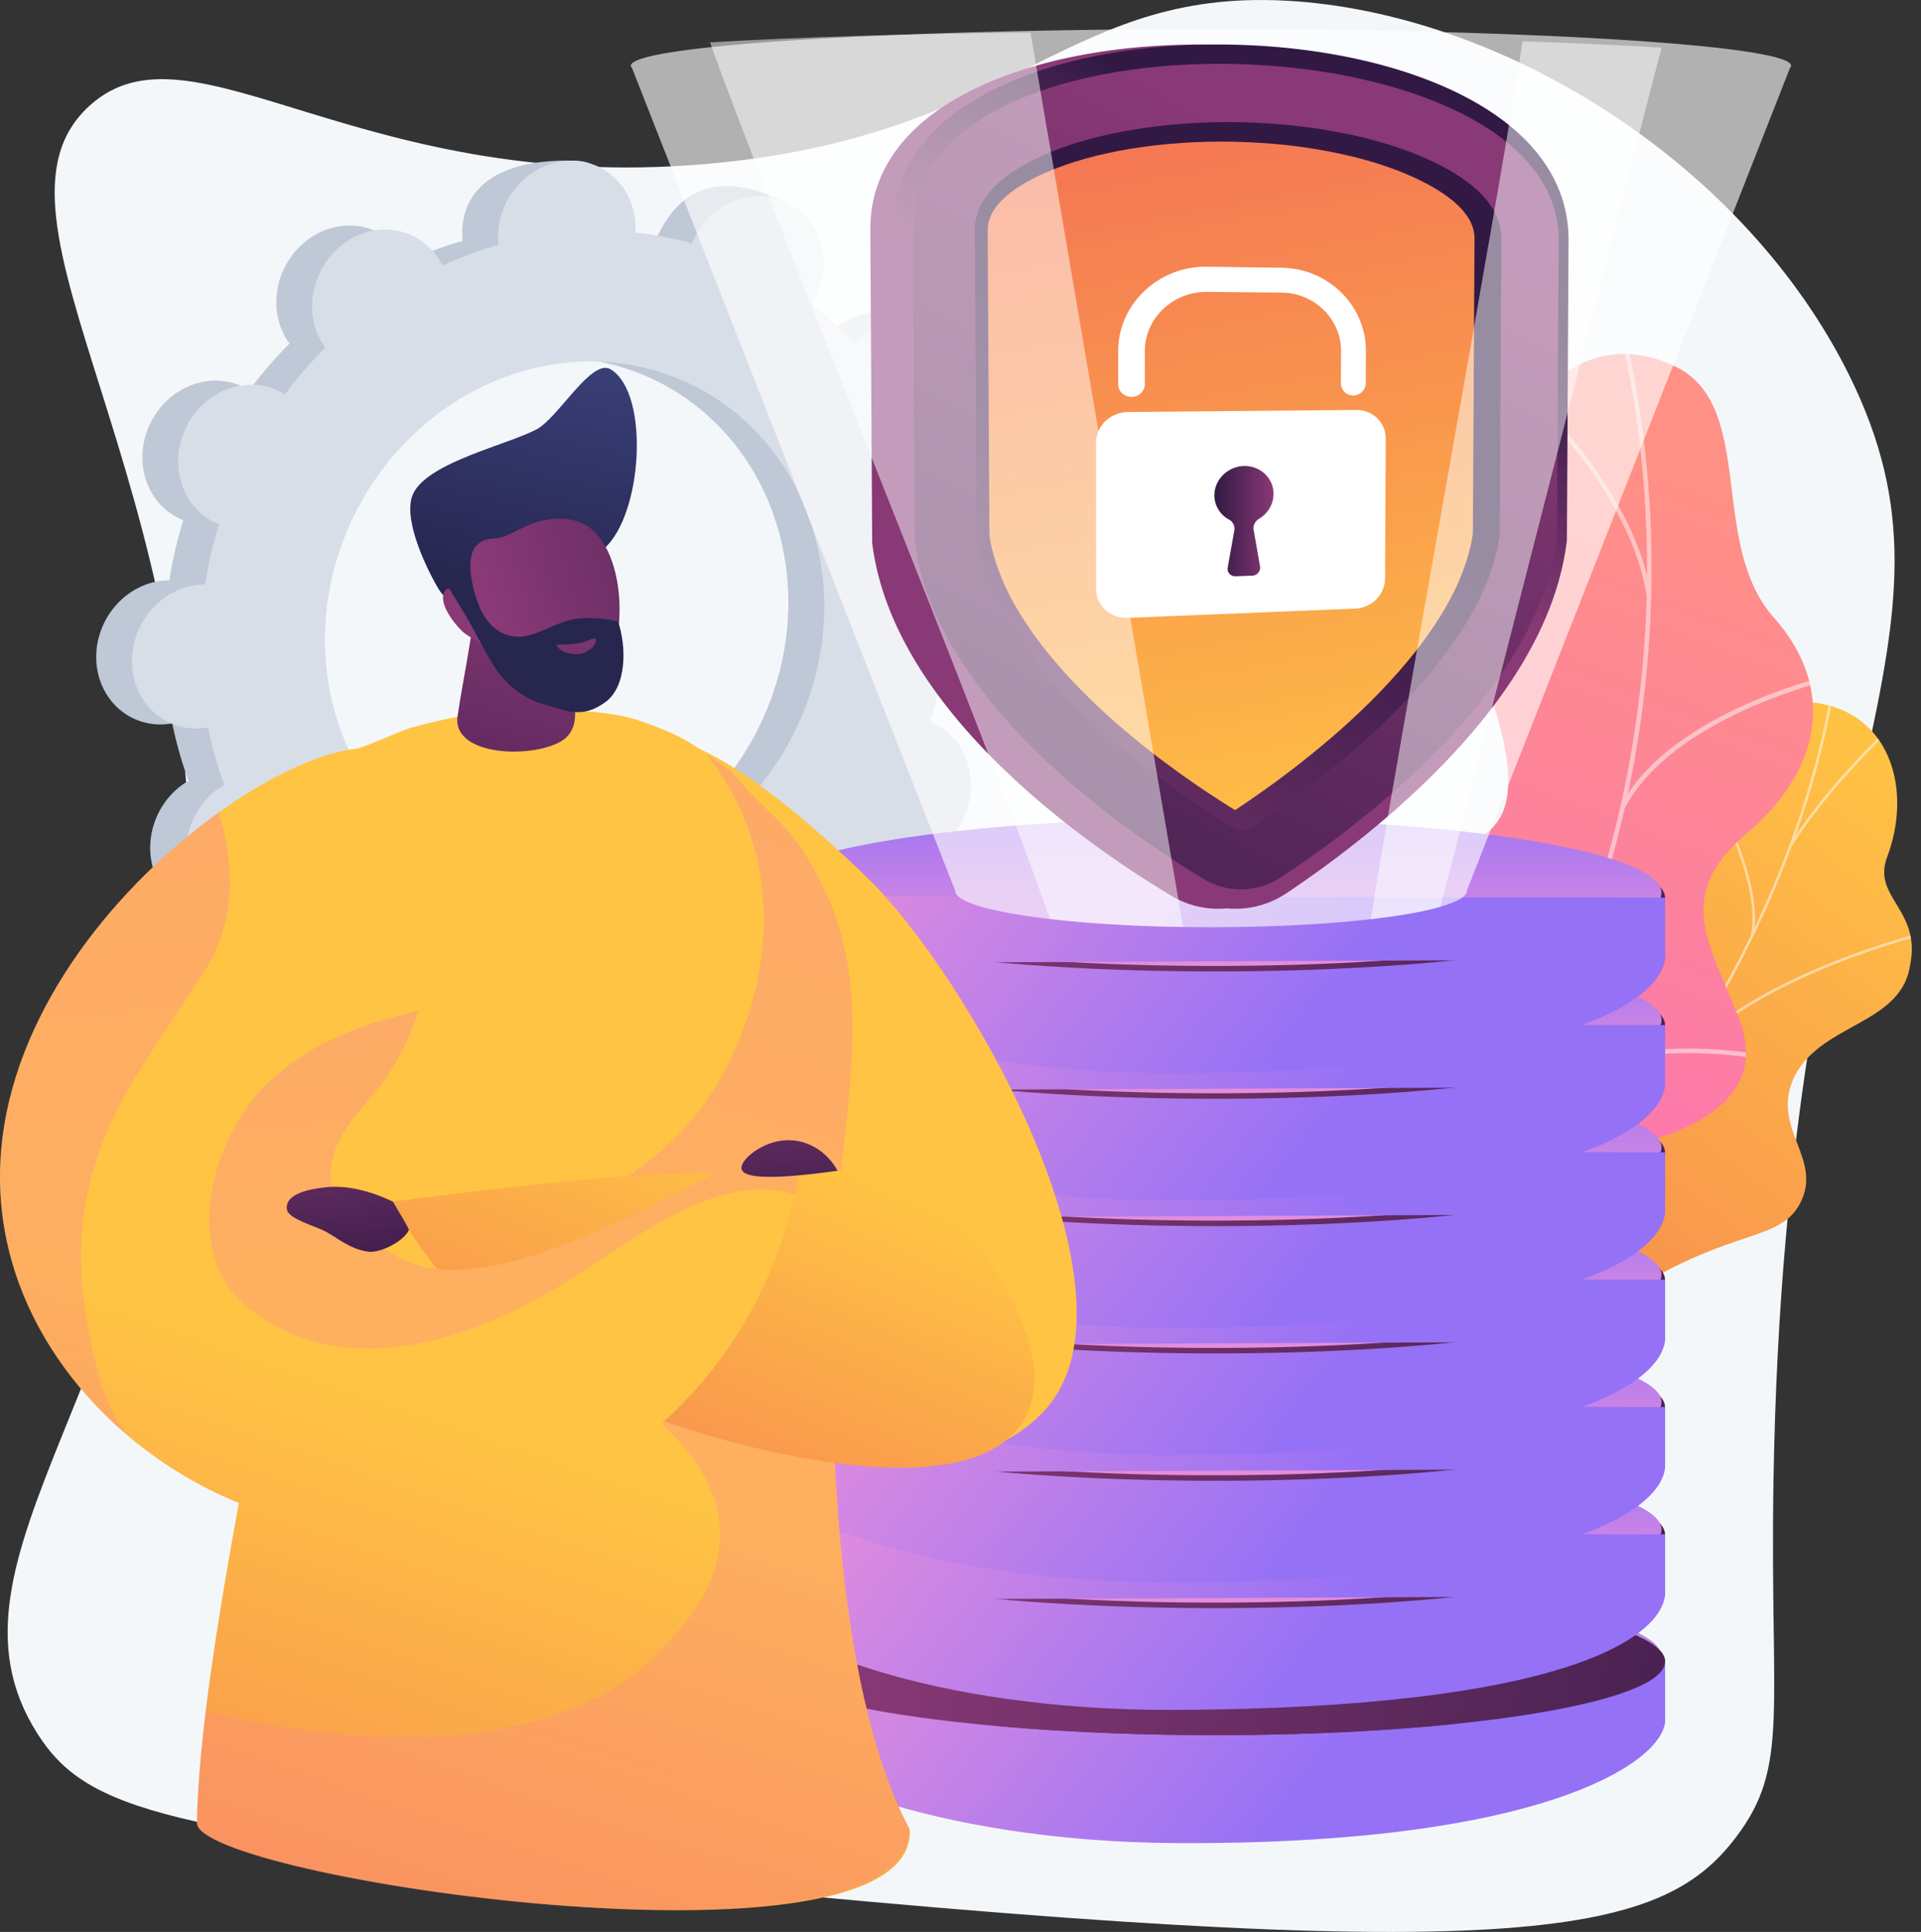 <svg xmlns="http://www.w3.org/2000/svg" xmlns:xlink="http://www.w3.org/1999/xlink" viewBox="0 0 2822.55 2838.26"><rect x="0" y="0" width="2822.55" height="2838.26" fill="#333333" stroke="none"/><defs><style>.cls-1{fill:none;}.cls-2{isolation:isolate;}.cls-3{fill:#f4f7fa;}.cls-4{fill:#bfc8d6;}.cls-5{fill:#d8dee8;}.cls-6{fill:url(#linear-gradient);}.cls-7{clip-path:url(#clip-path);}.cls-49,.cls-8{opacity:0.5;}.cls-46,.cls-8{mix-blend-mode:soft-light;}.cls-9{fill:#fcfdfe;}.cls-10{fill:url(#linear-gradient-2);}.cls-11{clip-path:url(#clip-path-2);}.cls-12{fill:url(#linear-gradient-3);}.cls-13{fill:url(#linear-gradient-4);}.cls-14{fill:url(#linear-gradient-5);}.cls-15{fill:url(#linear-gradient-6);}.cls-16{fill:url(#linear-gradient-9);}.cls-17{fill:url(#linear-gradient-10);}.cls-18{fill:url(#linear-gradient-11);}.cls-19{fill:url(#linear-gradient-12);}.cls-20{fill:url(#linear-gradient-15);}.cls-21{fill:url(#linear-gradient-16);}.cls-22{fill:url(#linear-gradient-17);}.cls-23{fill:url(#linear-gradient-18);}.cls-24{fill:url(#linear-gradient-21);}.cls-25{fill:url(#linear-gradient-22);}.cls-26{fill:url(#linear-gradient-23);}.cls-27{fill:url(#linear-gradient-24);}.cls-28{fill:url(#linear-gradient-27);}.cls-29{fill:url(#linear-gradient-28);}.cls-30{fill:url(#linear-gradient-29);}.cls-31{fill:url(#linear-gradient-30);}.cls-32{fill:url(#linear-gradient-33);}.cls-33{fill:url(#linear-gradient-34);}.cls-34{fill:url(#linear-gradient-35);}.cls-35{fill:url(#linear-gradient-36);}.cls-36{fill:url(#linear-gradient-39);}.cls-37{fill:url(#linear-gradient-40);}.cls-38{fill:url(#linear-gradient-41);}.cls-39{fill:url(#linear-gradient-42);}.cls-40,.cls-47,.cls-49{fill:#fff;}.cls-40{opacity:0.62;}.cls-41{fill:url(#linear-gradient-45);}.cls-42{fill:url(#linear-gradient-46);}.cls-43{fill:url(#linear-gradient-47);}.cls-44{fill:url(#linear-gradient-48);}.cls-45{fill:url(#linear-gradient-49);}.cls-48{fill:url(#linear-gradient-50);}.cls-50{fill:url(#linear-gradient-51);}.cls-51{fill:url(#linear-gradient-52);}.cls-52{fill:url(#linear-gradient-53);}.cls-53{fill:url(#linear-gradient-54);}.cls-54{fill:url(#linear-gradient-55);}.cls-55{fill:url(#linear-gradient-56);}.cls-56{fill:url(#linear-gradient-57);}.cls-57,.cls-60,.cls-61{opacity:0.3;mix-blend-mode:multiply;}.cls-57{fill:url(#linear-gradient-58);}.cls-58{fill:url(#linear-gradient-59);}.cls-59{fill:url(#linear-gradient-60);}.cls-60{fill:url(#linear-gradient-61);}.cls-61{fill:url(#linear-gradient-62);}.cls-62{fill:url(#linear-gradient-63);}.cls-63{fill:url(#linear-gradient-64);}</style><linearGradient id="linear-gradient" x1="730.26" y1="-324.1" x2="1286.89" y2="1138.49" gradientTransform="translate(2621.25 1072.49) rotate(57.95)" gradientUnits="userSpaceOnUse"><stop offset="0" stop-color="#ffc444"/><stop offset="0.51" stop-color="#f9984d"/><stop offset="1" stop-color="#f36f56"/></linearGradient><clipPath id="clip-path" transform="translate(-450.43 -398.41)"><path class="cls-1" d="M2321.64,2429.45,2456,2576.22s143-18.59,140.16-97.21,124.6-114.25,189.79-141.45c176.87-73.81,54-259.13,272.46-373.06,58.1-30.3,180.35-67.53,197.81-143.49,19.89-86.54-55.84-102.77-32.86-163.72,35.92-95.26,7.07-204.5-95.82-225C3026,1412,2924.87,1553.41,2908.06,1783c-30.57,161.89-57.59,178.23-130.73,204.79-51.23,18.61-202.45,35.12-214,129.58s-36.06,174.84-104.7,176.47C2354.22,2296.28,2321.64,2429.45,2321.64,2429.45Z"/></clipPath><linearGradient id="linear-gradient-2" x1="6178.4" y1="-635.38" x2="6867.33" y2="498.77" gradientTransform="translate(-1325.14 -3349.54) rotate(51.92)" gradientUnits="userSpaceOnUse"><stop offset="0" stop-color="#ff9085"/><stop offset="1" stop-color="#fb6fbb"/></linearGradient><clipPath id="clip-path-2" transform="translate(-450.43 -398.41)"><path class="cls-1" d="M2383.3,2140.74l196.37,247.31c44.88-11.42,121.17-40.66,95.29-104.15-36-88.26,84.55-182.57,143.23-195.44,72.62-15.91,240.76-56.5,187.23-193.71-44.56-114.22-96.16-180.15,13.07-273.45s129.5-212.73,37.88-316C2960,1196.54,3032,992.68,2910.26,936c-212.07-98.69-348.55,240.2-266.55,493.79s-75.16,191.72-172.9,257.4c-133.43,89.67,35.14,249.61,22.28,335.42C2483,2089.92,2423.3,2124.18,2383.3,2140.74Z"/></clipPath><linearGradient id="linear-gradient-3" x1="1822.94" y1="2576.04" x2="2388.27" y2="3019.43" gradientUnits="userSpaceOnUse"><stop offset="0" stop-color="#e38ddd"/><stop offset="1" stop-color="#9571f6"/></linearGradient><linearGradient id="linear-gradient-4" x1="3340.01" y1="2999.51" x2="1690.35" y2="2727.28" gradientTransform="matrix(1, 0.02, 0, 1, 0, -26.7)" gradientUnits="userSpaceOnUse"><stop offset="0" stop-color="#311944"/><stop offset="1" stop-color="#893976"/></linearGradient><linearGradient id="linear-gradient-5" x1="2231.25" y1="2902.21" x2="2226.65" y2="2667.68" gradientTransform="matrix(1, 0.02, 0, 1, 0, -26.7)" xlink:href="#linear-gradient-3"/><linearGradient id="linear-gradient-6" x1="1376.08" y1="2172.68" x2="1938.19" y2="2613.56" xlink:href="#linear-gradient-3"/><linearGradient id="linear-gradient-9" x1="1823.1" y1="2389.3" x2="2389.04" y2="2833.18" xlink:href="#linear-gradient-3"/><linearGradient id="linear-gradient-10" x1="3340.01" y1="2812.9" x2="1690.35" y2="2540.67" xlink:href="#linear-gradient-4"/><linearGradient id="linear-gradient-11" x1="2231.25" y1="2715.6" x2="2226.65" y2="2481.07" gradientTransform="matrix(1, 0.02, 0, 1, 0, -26.7)" xlink:href="#linear-gradient-3"/><linearGradient id="linear-gradient-12" x1="1376.08" y1="1986.07" x2="1938.19" y2="2426.95" xlink:href="#linear-gradient-3"/><linearGradient id="linear-gradient-15" x1="1823.1" y1="2202.23" x2="2389.04" y2="2646.11" xlink:href="#linear-gradient-3"/><linearGradient id="linear-gradient-16" x1="3340.01" y1="2625.83" x2="1690.35" y2="2353.6" xlink:href="#linear-gradient-4"/><linearGradient id="linear-gradient-17" x1="2231.25" y1="2528.53" x2="2226.65" y2="2294" gradientTransform="matrix(1, 0.02, 0, 1, 0, -26.7)" xlink:href="#linear-gradient-3"/><linearGradient id="linear-gradient-18" x1="1376.08" y1="1799" x2="1938.19" y2="2239.88" xlink:href="#linear-gradient-3"/><linearGradient id="linear-gradient-21" x1="1823.1" y1="2015.17" x2="2389.04" y2="2459.04" xlink:href="#linear-gradient-3"/><linearGradient id="linear-gradient-22" x1="3340.01" y1="2438.76" x2="1690.35" y2="2166.53" xlink:href="#linear-gradient-4"/><linearGradient id="linear-gradient-23" x1="2231.25" y1="2341.46" x2="2226.65" y2="2106.94" gradientTransform="matrix(1, 0.02, 0, 1, 0, -26.7)" xlink:href="#linear-gradient-3"/><linearGradient id="linear-gradient-24" x1="1376.08" y1="1611.93" x2="1938.19" y2="2052.81" xlink:href="#linear-gradient-3"/><linearGradient id="linear-gradient-27" x1="1823.1" y1="1828.1" x2="2389.04" y2="2271.97" xlink:href="#linear-gradient-3"/><linearGradient id="linear-gradient-28" x1="3340.01" y1="2251.69" x2="1690.35" y2="1979.46" xlink:href="#linear-gradient-4"/><linearGradient id="linear-gradient-29" x1="2231.25" y1="2154.39" x2="2226.65" y2="1919.87" gradientTransform="matrix(1, 0.02, 0, 1, 0, -26.7)" xlink:href="#linear-gradient-3"/><linearGradient id="linear-gradient-30" x1="1376.08" y1="1424.86" x2="1938.19" y2="1865.74" xlink:href="#linear-gradient-3"/><linearGradient id="linear-gradient-33" x1="1823.1" y1="1641.03" x2="2389.04" y2="2084.9" xlink:href="#linear-gradient-3"/><linearGradient id="linear-gradient-34" x1="3340.01" y1="2064.62" x2="1690.35" y2="1792.4" xlink:href="#linear-gradient-4"/><linearGradient id="linear-gradient-35" x1="2231.25" y1="1967.32" x2="2226.65" y2="1732.8" gradientTransform="matrix(1, 0.02, 0, 1, 0, -26.7)" xlink:href="#linear-gradient-3"/><linearGradient id="linear-gradient-36" x1="1376.08" y1="1237.79" x2="1938.19" y2="1678.67" xlink:href="#linear-gradient-3"/><linearGradient id="linear-gradient-39" x1="1823.1" y1="1453.96" x2="2389.04" y2="1897.83" xlink:href="#linear-gradient-3"/><linearGradient id="linear-gradient-40" x1="3340.01" y1="1877.55" x2="1690.35" y2="1605.33" xlink:href="#linear-gradient-4"/><linearGradient id="linear-gradient-41" x1="2231.25" y1="1780.25" x2="2226.65" y2="1545.73" gradientTransform="matrix(1, 0.02, 0, 1, 0, -26.7)" xlink:href="#linear-gradient-3"/><linearGradient id="linear-gradient-42" x1="1376.08" y1="1050.72" x2="1938.19" y2="1491.6" xlink:href="#linear-gradient-3"/><linearGradient id="linear-gradient-45" x1="2823.41" y1="428.93" x2="2533.16" y2="707.91" gradientTransform="matrix(1, 0, 0, 1, 0, 0)" xlink:href="#linear-gradient-4"/><linearGradient id="linear-gradient-46" x1="2424.59" y1="705.56" x2="2223.58" y2="1026.73" gradientTransform="matrix(1, 0, 0, 1, 0, 0)" xlink:href="#linear-gradient-4"/><linearGradient id="linear-gradient-47" x1="2425.95" y1="666.02" x2="1691.21" y2="2043.08" gradientUnits="userSpaceOnUse"><stop offset="0" stop-color="#893976"/><stop offset="1" stop-color="#311944"/></linearGradient><linearGradient id="linear-gradient-48" x1="2290.6" y1="951.4" x2="1688.45" y2="1752.94" gradientTransform="matrix(1, 0, 0, 1, 0, 0)" xlink:href="#linear-gradient-4"/><linearGradient id="linear-gradient-49" x1="2393.86" y1="1691.02" x2="2170.48" y2="473.58" gradientTransform="matrix(1, 0, 0, 1, 0, 0)" xlink:href="#linear-gradient"/><linearGradient id="linear-gradient-50" x1="2234.76" y1="1164.04" x2="2321.64" y2="1164.04" gradientTransform="matrix(1, 0, 0, 1, 0, 0)" xlink:href="#linear-gradient-4"/><linearGradient id="linear-gradient-51" x1="1504" y1="2618.16" x2="1080.43" y2="3860.64" gradientTransform="matrix(1, 0, 0, 1, 0, 0)" xlink:href="#linear-gradient"/><linearGradient id="linear-gradient-52" x1="1283.98" y1="2543.15" x2="860.41" y2="3785.63" gradientUnits="userSpaceOnUse"><stop offset="0" stop-color="#ffc444"/><stop offset="1" stop-color="#f36f56"/></linearGradient><linearGradient id="linear-gradient-53" x1="1259.91" y1="1206.39" x2="1070.33" y2="1912.05" xlink:href="#linear-gradient-47"/><linearGradient id="linear-gradient-54" x1="1184.7" y1="1272.08" x2="1300.55" y2="745.46" gradientUnits="userSpaceOnUse"><stop offset="0" stop-color="#26264f"/><stop offset="1" stop-color="#444b8c"/></linearGradient><linearGradient id="linear-gradient-55" x1="1184.35" y1="1318.16" x2="1772.88" y2="1136.93" xlink:href="#linear-gradient-47"/><linearGradient id="linear-gradient-56" x1="1235.39" y1="1283.23" x2="1351.24" y2="756.61" xlink:href="#linear-gradient-54"/><linearGradient id="linear-gradient-57" x1="1328.87" y1="1224.92" x2="1139.29" y2="1930.58" xlink:href="#linear-gradient-47"/><linearGradient id="linear-gradient-58" x1="5335.85" y1="3288.71" x2="4740.29" y2="1470.96" gradientTransform="matrix(-1, 0.04, 0.04, 1, 6336.55, -40)" xlink:href="#linear-gradient-2"/><linearGradient id="linear-gradient-59" x1="1598" y1="2079.06" x2="1252.08" y2="2876.79" gradientTransform="matrix(1, 0, 0, 1, 0, 0)" xlink:href="#linear-gradient"/><linearGradient id="linear-gradient-60" x1="927.06" y1="2421.48" x2="503.49" y2="3663.94" xlink:href="#linear-gradient-52"/><linearGradient id="linear-gradient-61" x1="5208.81" y1="2551.21" x2="5237.76" y2="1655.87" gradientTransform="matrix(-1, 0.04, 0.04, 1, 6336.55, -40)" xlink:href="#linear-gradient-2"/><linearGradient id="linear-gradient-62" x1="5751.56" y1="2972.06" x2="5804.89" y2="1323.16" gradientTransform="matrix(-1, 0.04, 0.04, 1, 6336.55, -40)" xlink:href="#linear-gradient-2"/><linearGradient id="linear-gradient-63" x1="938.74" y1="1962.18" x2="973.85" y2="2310.91" xlink:href="#linear-gradient-47"/><linearGradient id="linear-gradient-64" x1="1588.27" y1="1896.79" x2="1623.38" y2="2245.52" xlink:href="#linear-gradient-47"/></defs><g class="cls-2"><g id="Illustration"><path class="cls-3" d="M1510.55,637.18c440.84-45.58,509.86-262,845.65-236.72,312.94,23.56,658.85,242.1,811,548.64,194,390.92-93.59,589.55-110.91,1622-5.78,344.58,24.59,421.6-55.45,526.8-111.73,146.86-319.56,192.14-1608.12,62.39-695.58-70.05-814.94-101.36-887.24-214.88C339.41,2684.64,696.72,2422.12,727.28,1774,759.16,1097.77,401.68,718.17,581.72,554,733.58,415.52,981,691.93,1510.55,637.18Z" transform="translate(-450.43 -398.41)"/><path class="cls-4" d="M1674.82,1648.21c48.89,24.82,110.31,2,137.19-50.91s9-116-39.86-140.79c-2.53-1.29-5.11-2.37-7.71-3.41a620,620,0,0,0,20.53-88.34c2.8,0,5.61-.06,8.47-.31,55.78-5,100-56.23,98.88-114.48s-47.33-101.46-103.11-96.48c-2.92.26-5.78.72-8.63,1.22a569,569,0,0,0-23.88-84.36c2.57-1.5,5.12-3,7.61-4.8,47.72-33.43,63-99.42,34.08-147.39s-91-59.74-138.73-26.31c-2.45,1.72-4.75,3.57-7,5.44a504.82,504.82,0,0,0-61.89-57.77c1.57-2.57,3.11-5.19,4.5-7.93,26.88-52.93,62-110.76,12.73-134.81-114-55.64-162.89-8-189.77,44.92-1.39,2.75-2.59,5.53-3.75,8.32a503.38,503.38,0,0,0-83.15-15.87c.17-2.95.31-5.9.25-8.88-1.17-58.25,16.12-89.78-39.87-90.87C1169.59,632,1128.4,685,1129.57,743.27c.06,3.05.32,6,.62,9A568.46,568.46,0,0,0,1048,782.76c-1.27-2.6-2.59-5.18-4.1-7.69-28.9-48-91-59.75-138.73-26.31s-63,99.42-34.08,147.38c1.48,2.46,3.1,4.76,4.75,7a619.77,619.77,0,0,0-59.21,68.7c-2.37-1.48-4.77-2.93-7.3-4.22-48.89-24.82-110.31-2-137.18,50.91s-9,116,39.85,140.79c2.53,1.29,5.12,2.37,7.71,3.4a619.81,619.81,0,0,0-20.52,88.35c-2.8,0-5.62.05-8.47.3-55.78,5-100.05,56.23-98.88,114.49s47.33,101.45,103.11,96.48c2.91-.26,5.78-.72,8.62-1.23a569.44,569.44,0,0,0,23.88,84.37c-2.56,1.5-5.12,3-7.61,4.8-47.72,33.43-63,99.42-34.08,147.38s124.58,70.25,172.3,36.82c2.45-1.72-28.82-14.07-26.54-16a503.91,503.91,0,0,0,61.88,57.77c-1.56,2.58-3.11,5.19-4.5,7.93-26.88,52.94-9,116,39.86,140.8s110.31,2,137.19-50.91c1.39-2.74,2.59-5.52,3.74-8.31a504.54,504.54,0,0,0,83.16,15.87c-.18,2.94-.31,5.89-.25,8.88,1.16,58.25,47.33,101.45,103.11,96.48s100-56.23,98.88-114.49c-.07-3-.32-6-.62-9a567.86,567.86,0,0,0,82.2-30.5c1.27,2.6,2.59,5.18,4.1,7.69,28.9,48,91,59.74,138.74,26.31s63-99.42,34.07-147.39c-1.48-2.46-3.1-4.75-4.74-7a619.77,619.77,0,0,0,59.21-68.7C1669.89,1645.47,1672.29,1646.92,1674.82,1648.21Zm-609.44,7.73c-177.51-90.12-242.3-319-144.71-511.19s320.59-275,498.09-184.83,242.29,319,144.71,511.19S1242.88,1746.06,1065.38,1655.94Z" transform="translate(-450.43 -398.41)"/><path class="cls-4" d="M1793.44,1364.45c55.78-5,100-56.23,98.88-114.48s-47.33-101.46-103.11-96.48c-2.92.26-5.78.72-8.63,1.22a567.76,567.76,0,0,0-23.88-84.36c2.57-1.5,5.12-3,7.61-4.8,47.72-33.43,106.76-114.22,73.1-159-63.9-84.93-130-48.17-177.75-14.74-2.45,1.72-4.75,3.56-7,5.44a504.82,504.82,0,0,0-61.89-57.77c1.57-2.57,3.11-5.19,4.5-7.93,14.63-28.81,15.92-60.57,6.26-87.58q-69.13,121.69-136.22,244.5c141.61,103.77,186.69,308.26,98.18,482.6-75,147.74-224.11,230.69-369.7,220.3-6.49,16.84-12.87,33.77-19.82,50.45-18.87,45.27-40.31,89.6-61.78,133.88q20.25,3.81,40.66,6c-.18,2.94-.31,5.89-.25,8.88,1.16,58.25,36.53,107.75,137.62,102.39,55.92-3,65.53-62.14,64.37-120.4-.07-3-.32-6-.62-9a567.86,567.86,0,0,0,82.2-30.5c1.27,2.6,2.59,5.18,4.1,7.68,28.9,48,129.16,68.35,176.88,34.92s24.83-108-4.07-156c-1.48-2.46-3.1-4.75-4.74-7a620.68,620.68,0,0,0,59.21-68.7c2.36,1.48,4.76,2.93,7.29,4.21,48.89,24.83,110.31,2,137.19-50.9s9-116-39.85-140.79c-2.54-1.29-5.12-2.37-7.72-3.41a620,620,0,0,0,20.53-88.34C1787.77,1364.75,1790.58,1364.7,1793.44,1364.45Z" transform="translate(-450.43 -398.41)"/><path class="cls-5" d="M1727.41,1654.19c48.88,24.82,110.31,2,137.18-50.91s9-116-39.85-140.8c-2.54-1.28-5.12-2.36-7.71-3.4a620,620,0,0,0,20.52-88.34c2.8,0,5.61-.06,8.47-.31,55.78-5,100-56.23,98.88-114.48s-47.33-101.46-103.11-96.48c-2.91.26-5.78.72-8.63,1.22a566.56,566.56,0,0,0-23.88-84.36c2.57-1.5,5.12-3.06,7.62-4.8,47.72-33.43,63-99.42,34.07-147.39s-91-59.74-138.73-26.31c-2.45,1.71-4.75,3.57-7,5.44a504.82,504.82,0,0,0-61.89-57.77c1.57-2.57,3.12-5.19,4.51-7.93,26.87-52.93,9-116-39.86-140.79s-110.31-2-137.19,50.9c-1.39,2.75-2.59,5.53-3.74,8.32a503.5,503.5,0,0,0-83.16-15.87c.18-3,.31-5.9.25-8.88C1383,673,1336.81,629.8,1281,634.77S1181,691,1182.15,749.25c.06,3,.32,6,.62,9a567.91,567.91,0,0,0-82.2,30.51c-1.27-2.6-2.59-5.18-4.1-7.69-28.9-48-91-59.75-138.74-26.31s-63,99.42-34.08,147.38c1.49,2.46,3.11,4.76,4.75,7a619.77,619.77,0,0,0-59.21,68.7c-2.36-1.49-4.76-2.94-7.29-4.22-48.89-24.82-110.31-2-137.19,50.91s-9,116,39.85,140.79c2.54,1.29,5.12,2.37,7.72,3.4a618.49,618.49,0,0,0-20.53,88.35c-2.8,0-5.61.05-8.47.3-55.78,5-100,56.23-98.88,114.49s47.33,101.45,103.11,96.48c2.91-.26,5.78-.72,8.62-1.23A568.26,568.26,0,0,0,780,1551.49c-2.57,1.5-5.12,3-7.62,4.8-47.72,33.43-63,99.42-34.07,147.38s91,59.75,138.73,26.31c2.45-1.71,4.75-3.56,7-5.44A503.27,503.27,0,0,0,946,1782.31c-1.57,2.58-3.11,5.19-4.5,7.93-26.88,52.94-9,116,39.85,140.8s110.31,2,137.19-50.91c1.39-2.74,2.59-5.52,3.74-8.32a503.72,503.72,0,0,0,83.16,15.88c-.17,2.94-.31,5.89-.25,8.88,1.17,58.25,47.33,101.45,103.11,96.47s100-56.22,98.88-114.48c-.06-3-.32-6-.62-9a567.86,567.86,0,0,0,82.2-30.5c1.28,2.6,2.6,5.18,4.11,7.68,28.9,48,91,59.75,138.73,26.32s63-99.42,34.08-147.39c-1.48-2.45-3.1-4.75-4.75-7a619.77,619.77,0,0,0,59.21-68.7C1722.47,1651.45,1724.87,1652.9,1727.41,1654.19ZM1118,1661.92c-177.51-90.12-242.3-319-144.71-511.2s320.59-275,498.09-184.82,242.3,319,144.71,511.19S1295.46,1752,1118,1661.92Z" transform="translate(-450.43 -398.41)"/><path class="cls-6" d="M2458.65,2293.81c-60,1.42-95,48-115,85.69,2.77,5.06,3.08,8.68,4.74,14.38,15,51.5,32.38,70.27,55.18,118.7,4.91,10.42,28.62,36.64,39,46.73l19.65,18.49s136.74-20.17,133.9-98.79,124.6-114.25,189.79-141.45c40-16.71,53-37.17,66.71-45.67,145.27-90,214.17-68.76,243.44-127,32.3-64.33-42.42-108.59-11-180.42,35.51-81.12,154.64-79.16,171.09-163.43,2.82-14.45,5.32-29.37,1.22-48.58-10.14-47.39-51.95-67.74-34.08-115.14,35.92-95.26,7.07-204.5-95.82-225C3026,1412,2924.87,1553.41,2908.06,1783c-30.57,161.89-57.59,178.23-130.73,204.79-51.23,18.61-202.45,35.12-214,129.58S2527.29,2292.18,2458.65,2293.81Z" transform="translate(-450.43 -398.41)"/><g class="cls-7"><g class="cls-8"><path class="cls-9" d="M2388.27,2489.16l2.3,3.2c17.81-12.53,35.6-25.41,52.88-38.27,127.92-95.24,241.55-199.87,337.72-311,81.49-94.16,151.62-194.28,208.43-297.59,45.7-83.08,83.07-168.66,111.08-254.37,19.69-60.25,34.59-119.94,44.28-177.42,1.69-10,2.85-20.39,4-30.43,1.51-13.38,3.07-27.21,5.87-40.28l-3.69-1.08c-2.84,13.25-4.41,27.18-5.92,40.64-1.13,10-2.29,20.32-4,30.24-9.66,57.29-24.51,116.8-44.15,176.88-27.94,85.5-65.23,170.88-110.81,253.76-56.7,103.1-126.69,203-208,297-96,110.94-209.45,215.4-337.18,310.49C2423.82,2463.78,2406.06,2476.64,2388.27,2489.16Z" transform="translate(-450.43 -398.41)"/><path class="cls-9" d="M2911.82,1965.82l3.11,2.39c91.43-128.43,355.39-194.76,358.05-195.41l-1.15-3.74C3269.16,1769.72,3004,1836.35,2911.82,1965.82Z" transform="translate(-450.43 -398.41)"/><path class="cls-9" d="M2623.31,2299.88l2.84,2.73c72.75-79.11,42.89-294.89,42.58-297.06l-3.73.27C2665.31,2008,2694.92,2222,2623.31,2299.88Z" transform="translate(-450.43 -398.41)"/><path class="cls-9" d="M2577.93,2340.83l2.36,3.16c56.38-41.57,157.46-65.89,284.6-68.48,6.4-.13,6.4-.13,7-.53l-2.32-3.19,1.16,1.6-.52-1.87c-.42.05-2.84.1-5.63.16C2736.67,2274.28,2634.88,2298.84,2577.93,2340.83Z" transform="translate(-450.43 -398.41)"/><path class="cls-9" d="M2420.42,2465.79l3.1,2.41c45.24-63,11.68-180.33,11.33-181.5l-3.61.83C2431.58,2288.69,2464.63,2404.25,2420.42,2465.79Z" transform="translate(-450.43 -398.41)"/><path class="cls-9" d="M2390.91,2494.49c61.18-15.12,130-12.5,210.28,8l.66-3.71c-80.93-20.67-150.31-23.29-212.08-8Z" transform="translate(-450.43 -398.41)"/><path class="cls-9" d="M3079.75,1639.82,3083,1642c46.69-74.59,113.62-140.63,135.61-162.32,5.33-5.26,7.19-7.11,7.73-7.88l-3.15-2.36c-.41.59-3.45,3.59-7.31,7.39C3193.8,1498.64,3126.66,1564.88,3079.75,1639.82Z" transform="translate(-450.43 -398.41)"/><path class="cls-9" d="M3022.38,1773.9l3.66,1.21c20.55-81.54-66.82-234.89-70.55-241.38l-3.22,1.74C2953.18,1537.05,3042.55,1693.88,3022.38,1773.9Z" transform="translate(-450.43 -398.41)"/></g></g><path class="cls-10" d="M2377.71,2195.56c9.68,9.6-52.19,127.4,42.49,103.37,23.65-6,91.41-44.76,156,32q18.79,22.37,37.58,44.72c44.76-13.73,84.4-35,61.23-91.79-36-88.26,84.55-182.57,143.23-195.43,72.62-15.92,240.76-56.51,187.23-193.72-44.56-114.22-96.16-180.16,13.07-273.45s129.5-212.73,37.88-316C2960,1196.54,3032,992.68,2910.26,936c-212.07-98.69-348.55,240.2-266.55,493.79s-75.16,191.72-172.9,257.4a203.94,203.94,0,0,0-34.67,33.34c-79.54,97.33-17.37,211.19-40.09,345.14C2365.05,2248.37,2361.39,2179.37,2377.71,2195.56Z" transform="translate(-450.43 -398.41)"/><g class="cls-11"><g class="cls-8"><path class="cls-9" d="M2512.92,2228.49l5.16,4.5c307.06-359.26,429.39-876.23,319.25-1349.17l-6.48,1.15C2940.52,1355.92,2818.7,1870.73,2512.92,2228.49Z" transform="translate(-450.43 -398.41)"/><path class="cls-9" d="M2662.69,2017.28l4.24,5.37c147.59-112.9,366.75-68.66,369-68.2l1-6.52C3034.65,1947.46,2812.62,1902.59,2662.69,2017.28Z" transform="translate(-450.43 -398.41)"/><path class="cls-9" d="M2567.51,2160.75l6.16,2.87c73.15-175.1-132.24-473.92-134.32-476.92l-5.39,3.59C2436,1693.25,2639.27,1989,2567.51,2160.75Z" transform="translate(-450.43 -398.41)"/><path class="cls-9" d="M2832.08,1581.76l5.93,3.37c70-132.75,296.11-186.54,298.39-187.07l-1.86-6.49C3132.24,1392.1,2903.35,1446.56,2832.08,1581.76Z" transform="translate(-450.43 -398.41)"/><path class="cls-9" d="M2870.38,1277.68l6.6-.54c-24.13-174.78-210.32-331.65-212.2-333.21l-4.08,5C2662.56,950.49,2846.64,1105.61,2870.38,1277.68Z" transform="translate(-450.43 -398.41)"/></g></g><path class="cls-12" d="M1562.56,2837.1v98.46h.15c6,59.43,254.59,168.57,615.6,170.59,530.82,3,710.08-115.57,718.42-176.26h.2v-90.73Z" transform="translate(-450.43 -398.41)"/><path class="cls-13" d="M2896.93,2839.53c0,61.2-306.27,109.53-678,108-365.12-1.53-656.4-50.79-656.4-110.05s291.28-107.61,656.4-108C2590.66,2729,2896.93,2778.32,2896.93,2839.53Z" transform="translate(-450.43 -398.41)"/><path class="cls-14" d="M2891.76,2832.08c0,60.75-303.94,108.81-672.89,107.39-362.51-1.41-651.78-50.22-651.78-109.06s289.27-106.93,651.78-107.42C2587.82,2722.5,2891.76,2771.33,2891.76,2832.08Z" transform="translate(-450.43 -398.41)"/><polygon class="cls-15" points="2446.5 2531.48 2446.5 2440.75 1112.13 2438.69 1112.13 2537.15 2446.5 2531.48"/><path class="cls-13" d="M2896.93,2839.53c0,61.2-306.27,109.53-678,108-365.12-1.53-656.4-50.79-656.4-110.05s291.28-107.61,656.4-108C2590.66,2729,2896.93,2778.32,2896.93,2839.53Z" transform="translate(-450.43 -398.41)"/><path class="cls-14" d="M2891.76,2832.08c0,60.75-303.94,108.81-672.89,107.39-362.51-1.41-651.78-50.22-651.78-109.06s289.27-106.93,651.78-107.42C2587.82,2722.5,2891.76,2771.33,2891.76,2832.08Z" transform="translate(-450.43 -398.41)"/><path class="cls-16" d="M1562.56,2650.49V2749h.15c6,59.43,254.59,163.4,615.6,161.54,572.09-2.94,710.08-106.52,718.42-167.21h.2v-90.73Z" transform="translate(-450.43 -398.41)"/><path class="cls-17" d="M2896.93,2652.92c0,61.2-306.27,109.53-678,108-365.12-1.53-656.4-50.79-656.4-110s291.28-107.61,656.4-108C2590.66,2542.43,2896.93,2591.71,2896.93,2652.92Z" transform="translate(-450.43 -398.41)"/><path class="cls-18" d="M2891.76,2645.47c0,60.74-303.94,108.81-672.89,107.39-362.51-1.41-651.78-50.23-651.78-109.07s289.27-106.92,651.78-107.41C2587.82,2535.89,2891.76,2584.72,2891.76,2645.47Z" transform="translate(-450.43 -398.41)"/><polygon class="cls-19" points="2446.5 2344.87 2446.5 2254.14 1112.13 2252.08 1112.13 2350.54 2446.5 2344.87"/><path class="cls-17" d="M2896.93,2652.92c0,61.2-306.27,109.53-678,108-365.12-1.53-656.4-50.79-656.4-110s291.28-107.61,656.4-108C2590.66,2542.43,2896.93,2591.71,2896.93,2652.92Z" transform="translate(-450.43 -398.41)"/><path class="cls-18" d="M2891.76,2645.47c0,60.74-303.94,108.81-672.89,107.39-362.51-1.41-651.78-50.23-651.78-109.07s289.27-106.92,651.78-107.41C2587.82,2535.89,2891.76,2584.72,2891.76,2645.47Z" transform="translate(-450.43 -398.41)"/><path class="cls-20" d="M1562.56,2463.42v98.46h.15c6,59.43,254.59,163.4,615.6,161.54,572.09-2.94,710.08-106.52,718.42-167.21h.2v-90.73Z" transform="translate(-450.43 -398.41)"/><path class="cls-21" d="M2896.93,2465.85c0,61.2-306.27,109.53-678,108-365.12-1.53-656.4-50.79-656.4-110.05s291.28-107.61,656.4-108C2590.66,2355.36,2896.93,2404.64,2896.93,2465.85Z" transform="translate(-450.43 -398.41)"/><path class="cls-22" d="M2891.76,2458.4c0,60.75-303.94,108.81-672.89,107.39-362.51-1.41-651.78-50.22-651.78-109.06s289.27-106.93,651.78-107.42C2587.82,2348.82,2891.76,2397.66,2891.76,2458.4Z" transform="translate(-450.43 -398.41)"/><polygon class="cls-23" points="2446.5 2157.8 2446.5 2067.07 1112.13 2065.01 1112.13 2163.47 2446.5 2157.8"/><path class="cls-21" d="M2896.93,2465.85c0,61.2-306.27,109.53-678,108-365.12-1.53-656.4-50.79-656.4-110.05s291.28-107.61,656.4-108C2590.66,2355.36,2896.93,2404.64,2896.93,2465.85Z" transform="translate(-450.43 -398.41)"/><path class="cls-22" d="M2891.76,2458.4c0,60.75-303.94,108.81-672.89,107.39-362.51-1.41-651.78-50.22-651.78-109.06s289.27-106.93,651.78-107.42C2587.82,2348.82,2891.76,2397.66,2891.76,2458.4Z" transform="translate(-450.43 -398.41)"/><path class="cls-24" d="M1562.56,2276.35v98.46h.15c6,59.43,254.59,163.4,615.6,161.54,572.09-2.94,710.08-106.52,718.42-167.21h.2v-90.73Z" transform="translate(-450.43 -398.41)"/><path class="cls-25" d="M2896.93,2278.78c0,61.2-306.27,109.53-678,108-365.12-1.53-656.4-50.79-656.4-110.05s291.28-107.61,656.4-108C2590.66,2168.29,2896.93,2217.57,2896.93,2278.78Z" transform="translate(-450.43 -398.41)"/><path class="cls-26" d="M2891.76,2271.33c0,60.75-303.94,108.81-672.89,107.39-362.51-1.41-651.78-50.22-651.78-109.06s289.27-106.93,651.78-107.42C2587.82,2161.75,2891.76,2210.58,2891.76,2271.33Z" transform="translate(-450.43 -398.41)"/><polygon class="cls-27" points="2446.5 1970.73 2446.5 1880.01 1112.13 1877.94 1112.13 1976.4 2446.5 1970.73"/><path class="cls-25" d="M2896.93,2278.78c0,61.2-306.27,109.53-678,108-365.12-1.53-656.4-50.79-656.4-110.05s291.28-107.61,656.4-108C2590.66,2168.29,2896.93,2217.57,2896.93,2278.78Z" transform="translate(-450.43 -398.41)"/><path class="cls-26" d="M2891.76,2271.33c0,60.75-303.94,108.81-672.89,107.39-362.51-1.41-651.78-50.22-651.78-109.06s289.27-106.93,651.78-107.42C2587.82,2161.75,2891.76,2210.58,2891.76,2271.33Z" transform="translate(-450.43 -398.41)"/><path class="cls-28" d="M1562.56,2089.28v98.46h.15c6,59.42,254.59,163.39,615.6,161.53,572.09-2.94,710.08-106.52,718.42-167.21h.2v-90.73Z" transform="translate(-450.43 -398.41)"/><path class="cls-29" d="M2896.93,2091.71c0,61.2-306.27,109.53-678,108-365.12-1.53-656.4-50.79-656.4-110s291.28-107.61,656.4-108C2590.66,1981.22,2896.93,2030.5,2896.93,2091.71Z" transform="translate(-450.43 -398.41)"/><path class="cls-30" d="M2891.76,2084.26c0,60.75-303.94,108.81-672.89,107.39-362.51-1.41-651.78-50.22-651.78-109.06s289.27-106.93,651.78-107.42C2587.82,1974.68,2891.76,2023.52,2891.76,2084.26Z" transform="translate(-450.43 -398.41)"/><polygon class="cls-31" points="2446.5 1783.66 2446.5 1692.93 1112.13 1690.87 1112.13 1789.33 2446.5 1783.66"/><path class="cls-29" d="M2896.93,2091.71c0,61.2-306.27,109.53-678,108-365.12-1.53-656.4-50.79-656.4-110s291.28-107.61,656.4-108C2590.66,1981.22,2896.93,2030.5,2896.93,2091.71Z" transform="translate(-450.43 -398.41)"/><path class="cls-30" d="M2891.76,2084.26c0,60.75-303.94,108.81-672.89,107.39-362.51-1.41-651.78-50.22-651.78-109.06s289.27-106.93,651.78-107.42C2587.82,1974.68,2891.76,2023.52,2891.76,2084.26Z" transform="translate(-450.43 -398.41)"/><path class="cls-32" d="M1562.56,1902.21v98.46h.15c6,59.43,254.59,163.4,615.6,161.54,572.09-2.94,710.08-106.52,718.42-167.21h.2v-90.73Z" transform="translate(-450.43 -398.41)"/><path class="cls-33" d="M2896.93,1904.64c0,61.2-306.27,109.53-678,108-365.12-1.53-656.4-50.79-656.4-110s291.28-107.61,656.4-108C2590.66,1794.15,2896.93,1843.43,2896.93,1904.64Z" transform="translate(-450.43 -398.41)"/><path class="cls-34" d="M2891.76,1897.19c0,60.75-303.94,108.81-672.89,107.39-362.51-1.4-651.78-50.22-651.78-109.06s289.27-106.93,651.78-107.42C2587.82,1787.61,2891.76,1836.45,2891.76,1897.19Z" transform="translate(-450.43 -398.41)"/><polygon class="cls-35" points="2446.5 1596.59 2446.5 1505.86 1112.13 1503.8 1112.13 1602.26 2446.5 1596.59"/><path class="cls-33" d="M2896.93,1904.64c0,61.2-306.27,109.53-678,108-365.12-1.53-656.4-50.79-656.4-110s291.28-107.61,656.4-108C2590.66,1794.15,2896.93,1843.43,2896.93,1904.64Z" transform="translate(-450.43 -398.41)"/><path class="cls-34" d="M2891.76,1897.19c0,60.75-303.94,108.81-672.89,107.39-362.51-1.4-651.78-50.22-651.78-109.06s289.27-106.93,651.78-107.42C2587.82,1787.61,2891.76,1836.45,2891.76,1897.19Z" transform="translate(-450.43 -398.41)"/><path class="cls-36" d="M1562.56,1715.14v98.46h.15c6,59.42,254.59,163.39,615.6,161.54,572.09-3,710.08-106.53,718.42-167.22h.2V1717.2Z" transform="translate(-450.43 -398.41)"/><path class="cls-37" d="M2896.93,1717.57c0,61.2-306.27,109.53-678,108-365.12-1.53-656.4-50.79-656.4-110s291.28-107.61,656.4-108C2590.66,1607.08,2896.93,1656.36,2896.93,1717.57Z" transform="translate(-450.43 -398.41)"/><path class="cls-38" d="M2891.76,1710.12c0,60.75-303.94,108.81-672.89,107.39-362.51-1.4-651.78-50.22-651.78-109.06s289.27-106.93,651.78-107.42C2587.82,1600.54,2891.76,1649.38,2891.76,1710.12Z" transform="translate(-450.43 -398.41)"/><polygon class="cls-39" points="2446.5 1409.52 2446.5 1318.8 1112.13 1316.73 1112.13 1415.19 2446.5 1409.52"/><path class="cls-37" d="M2896.93,1717.57c0,61.2-306.27,109.53-678,108-365.12-1.53-656.4-50.79-656.4-110s291.28-107.61,656.4-108C2590.66,1607.08,2896.93,1656.36,2896.93,1717.57Z" transform="translate(-450.43 -398.41)"/><path class="cls-38" d="M2891.76,1710.12c0,60.75-303.94,108.81-672.89,107.39-362.51-1.4-651.78-50.22-651.78-109.06s289.27-106.93,651.78-107.42C2587.82,1600.54,2891.76,1649.38,2891.76,1710.12Z" transform="translate(-450.43 -398.41)"/><path class="cls-40" d="M3082.15,495c0-29.76-381.63-53.88-852.4-53.88s-852.4,24.12-852.4,53.88a5,5,0,0,0,1.76,3.42L1853.78,1706.7c0,29.76,168.33,53.88,376,53.88s376-24.12,376-53.88L3080.39,498.45A5.05,5.05,0,0,0,3082.15,495Z" transform="translate(-450.43 -398.41)"/><path class="cls-41" d="M2244.27,1733.41a132.65,132.65,0,0,1-72.21-18.68c-65.91-39.51-163.29-104.75-250.91-190.16-111.17-108.38-175.05-218.54-189-326.72l-.21-1.7-2.72-461.6c0-91.22,59.51-165.27,171.22-213.93,92.29-40.2,214.63-60.12,343.86-56.38,127.73,3.7,245.93,30.05,333.41,74,104,52.2,158.56,125.56,158.56,212.54l-2.48,441.06-.2,1.62c-12.77,103.59-71.54,210.67-175.42,319-83.32,86.85-177.47,155.67-242.13,198.32A137.42,137.42,0,0,1,2244.27,1733.41Z" transform="translate(-450.43 -398.41)"/><path class="cls-42" d="M2269.62,1733.41a129.56,129.56,0,0,1-71.26-18.68c-65-39.51-161.13-104.75-247.59-190.16C1841.06,1416.19,1778,1306,1764.24,1197.85l-.22-1.7-2.67-461.6c0-91.22,58.71-165.27,169-213.93,91.08-40.2,211.79-60.12,339.32-56.38,126,3.7,242.68,30.05,329,74,102.62,52.2,156.46,125.56,156.46,212.54l-2.44,441.06-.2,1.62c-12.6,103.59-70.59,210.67-173.1,319-82.22,86.85-175.12,155.67-238.93,198.32A134.37,134.37,0,0,1,2269.62,1733.41Z" transform="translate(-450.43 -398.41)"/><path class="cls-43" d="M1791.82,734.89l2.7,459.26c30.23,234.33,305.62,424.05,425.56,496.13,34.36,20.65,78.29,19.42,112.41-3,117.43-77.28,377.74-271.83,405.55-497.12l2.47-439.85C2740.51,424,1791.82,394.13,1791.82,734.89Z" transform="translate(-450.43 -398.41)"/><path class="cls-44" d="M2276.43,1619.49a16.38,16.38,0,0,1-8.89-2.35c-49.39-29.91-145.12-92.55-228.4-174.36-90-88.36-141.84-174.27-153.74-255l-2.64-451.66c.11-43.34,34.41-80.43,101.66-110.11,75.07-33.13,181.67-50.51,292-47.89,109.23,2.59,212.72,24.58,284.43,60.16,63.42,31.47,95.48,68.57,95.59,110.41l-2.46,436c-11.11,78.08-59.8,162.26-145.3,250.75-80.39,83.19-174.3,149.15-223.38,181.22A17,17,0,0,1,2276.43,1619.49Z" transform="translate(-450.43 -398.41)"/><path class="cls-45" d="M2265.16,1588.62c-49.88-30.72-138.56-90-215.94-166.18-84.54-83.2-133.46-163-145-236.92l-2.62-449c.08-31,28.56-59.4,84.44-84.14,71.11-31.49,173-48.08,279.07-45.7,105.07,2.36,204.1,23.11,272.15,56.78,52.88,26.16,79.63,54.7,79.7,84.92l-2.45,434.42c-10.79,71.67-56.94,150.06-137.63,233.42C2402,1493.58,2314.8,1555.82,2265.16,1588.62Z" transform="translate(-450.43 -398.41)"/><g class="cls-46"><path class="cls-47" d="M2443.61,1000.71l-335.84,3c-25.82.23-46.85,20.36-46.85,44.94v215.18c0,24.44,20.95,43.38,46.67,42.33l334.66-13.7c23.81-1,43.11-20.68,43.23-44l1.07-205.56C2486.67,1019.37,2467.49,1000.49,2443.61,1000.71Z" transform="translate(-450.43 -398.41)"/><path class="cls-47" d="M2438.89,979.36a17.92,17.92,0,0,1-18.2-17.9l.21-46.87c.2-47.08-38.72-85.8-87.22-86.29l-109.62-1.08c-50.2-.5-91.48,38.64-91.52,87.21l0,48.35c0,10.27-8.75,18.65-19.55,18.72s-19.6-8.23-19.6-18.54l0-48.56c0-69.4,59.14-125.14,130.76-124.15l109.67,1.53c68.9,1,123.93,56.1,123.61,122.83l-.23,46.69A18.3,18.3,0,0,1,2438.89,979.36Z" transform="translate(-450.43 -398.41)"/><path class="cls-48" d="M2321.64,1124.1c.08-23.77-20.32-42.55-45.23-41-22,1.39-40.34,19.2-41.58,40.57a40.45,40.45,0,0,0,21.66,38.23,15,15,0,0,1,7.52,16l-9.7,54.35c-1.24,6.92,4.25,13,11.48,12.76l24.57-.87c7.18-.25,12.64-6.68,11.46-13.48l-9.39-53.85c-1.13-6.42,2.19-12.8,8-16.3C2313.1,1152.93,2321.59,1139.37,2321.64,1124.1Z" transform="translate(-450.43 -398.41)"/></g><path class="cls-49" d="M1493.8,460.64c75.62,216.44,409.61,1028.21,499.3,1287.93,54.63,6.35,121.92,10.54,195.61,11.69L1964.59,446.41C1783.42,448,1620.3,453.08,1493.8,460.64Z" transform="translate(-450.43 -398.41)"/><path class="cls-49" d="M2687.53,459.09c-32.88,219.5-183.07,1037.64-223,1289.69,42.69-4.89,77.76-11.1,102.27-18.18,66.89-253.13,264.8-1033.22,325-1262.1C2831.7,464.76,2762.93,461.58,2687.53,459.09Z" transform="translate(-450.43 -398.41)"/><path class="cls-50" d="M1444.71,1485.76c94.6,28.6,215.63,139.91,278.92,200.94,146,140.75,420,615.63,260.35,785.22-108.63,115.38-299.53,66.89-383.69-49.43-61.91-85.56-24.42-163.43-11.39-317.47C1602.92,1939.27,1543.52,1649.53,1444.71,1485.76Z" transform="translate(-450.43 -398.41)"/><path class="cls-51" d="M1524.42,1531.42c65.21,77.45,88.1,71,138.93,177.61,76.57,160.65,20.17,344.27,12.13,542.13-8.82,217-.14,621,109,829.8,1.9,3.64,2.83,4.4,2.75,9.84-3.34,221.35-1049.16,66.28-1047.5-14.55,8.23-401.43,269.7-1280.53,204.93-1571.29,29.4-.53,87.57-31.23,111.24-37.85,101.57-28.41,193.28-33.2,289.32-20.13,35.13,4.79,52.81,12.87,78.45,22.72C1465.28,1485.71,1492.14,1509.48,1524.42,1531.42Z" transform="translate(-450.43 -398.41)"/><path class="cls-52" d="M1152.22,1225.5c1.37,67.39-20.74,164.49-29.45,224.92s114.79,63,155.16,35c37.07-25.74,9.16-95.52-26.6-132.14S1188.74,1263,1152.22,1225.5Z" transform="translate(-450.43 -398.41)"/><path class="cls-53" d="M1338,1204.42c56.93-50.26,67.38-228.53,9.68-263.44-28-16.93-76.76,71-108.5,88-42.63,22.78-158.31,48.12-181.23,93.81-17.28,34.45,17.44,105.87,31.38,131.41,15.78,28.89,17.64,19,36.58,39.51,26.26,28.43,61.25,61.72,87.92,93.6,5.78-24.24,4.25-24.22,14.44-55.54,3.92-12,35.35-63,50.63-82.59C1288.61,1236.66,1331,1210.57,1338,1204.42Z" transform="translate(-450.43 -398.41)"/><path class="cls-54" d="M1155.46,1343.06c43.79,40.5,65.19,89.78,144.61,75,71.11-13.22,83-190.77,18.36-243.15-21.57-17.47-53.08-17.28-79.88-9.3-15.83,4.71-32.37,15.26-48.19,21.31-14.59,5.59-26.92-1.2-40.31,13.6-16.76,18.52-5.39,65.75,4.22,88.57-7.35-6.44-15.62-15.52-25.25-18.51-6.78-2.11-18.57-13.37-25-3.62-10.45,15.93,12.21,46.31,25.51,58.81C1135.65,1331.5,1148,1338.52,1155.46,1343.06Z" transform="translate(-450.43 -398.41)"/><path class="cls-55" d="M1144.92,1189.17c9.74,5.63-7.59,23.61-5,41.4,5,34.55,16.08,96.91,66.49,103,29.81,3.58,61-23,92.29-26.23,19.35-2,40.7-.93,59.94,4.26,12.45,37.19,13,95.73-19.3,118.78-34.74,24.81-57.51,11.91-94.4,1.27-24.69-7.12-51.93-28.43-67.45-52.65-16.17-25.22-28-51.72-44.08-78.27-8.86-14.66-19.58-33-30-48.39-2.83-4.18-7.15-10.86-9.2-16.4C1102.57,1227.84,1130.82,1181,1144.92,1189.17Z" transform="translate(-450.43 -398.41)"/><path class="cls-56" d="M1319.4,1337c-14.68,8.19-31.88,8.13-47.84,8.35-.78,0-4.22-1.34-2.9,1.56,5,10.91,26.58,14.68,37.54,11.52,7.79-2.24,21-11.74,19.54-20.26C1325.15,1334.58,1320.86,1337.76,1319.4,1337Z" transform="translate(-450.43 -398.41)"/><path class="cls-57" d="M1432.62,2811.31c28.08-31.7,72.72-82.11,75.37-152.49,6.81-180.94-273.08-251.41-262.07-398.65,8.56-114.46,179.9-101.56,277.4-304.72,16.74-34.88,78-167.45,33.57-317.58-17.74-60-46.89-104.31-68.66-132.17,12,8.48,23.71,17.23,36.19,25.72,65.21,77.45,88.1,71,138.93,177.61,76.57,160.65,20.17,344.27,12.13,542.13-8.82,217-.14,621,109,829.8,1.9,3.64,3.17,6,2.75,9.84-24.4,220-1049.16,66.28-1047.5-14.55,1-48.4,5.69-103.8,13-164.21C789,2922.05,1231.63,3038.27,1432.62,2811.31Z" transform="translate(-450.43 -398.41)"/><path class="cls-58" d="M1726.41,2116.27c57.21-2.87,17.69-37.46,35-32.43,10.85,3.15,276.3,264.14,192.65,401.84-79.78,131.31-411.19,42.26-528,.62-64.9-23.14-257.64-94.82-374.71-281.26-10.52-16.75-18.4-31.2-23.63-41.26,255.84-33.56,378.36-41.6,442.54-42C1511.47,2121.6,1553,2125,1726.41,2116.27Z" transform="translate(-450.43 -398.41)"/><path class="cls-59" d="M1629.72,2089.77c-7.22,57.63-37,235.54-187.23,381.33-29.87,29-232.51,219-516.6,171.12-222-37.42-419.7-207.48-465.39-419.88-89.22-414.65,440.61-780.46,562.29-717.73,81.67,42.11,105,342.07-17.26,493.66-26.57,32.94-76,78.66-68.31,136.07,7.35,55.12,63.15,89.92,94.76,109,149.09,90.21,475.73-142.62,562.14-161.72C1600.35,2081.46,1605,2075.56,1629.72,2089.77Z" transform="translate(-450.43 -398.41)"/><path class="cls-60" d="M837.08,1996.32c51.48-52.15,111.12-79.61,178.19-100.23,16.75-4.53,33.5-8.74,50.08-13.06-13.71,42.62-33.35,82.41-59.82,115.24s-76,78.66-68.31,136.07c7.35,55.12,63.15,89.92,94.76,109,149.09,90.21,475.73-142.62,562.14-161.72,6.23-.2,10.92-6.1,35.6,8.11-1.81,14.45-5,36.46-11.23,63.63-122.6-39.26-255.59,83.74-361.61,143.86-136.25,77.07-305.78,126.9-438.63,25.11C718.69,2247.8,754.79,2081.9,837.08,1996.32Z" transform="translate(-450.43 -398.41)"/><path class="cls-61" d="M771.94,1591.89c23.25,78.15,26,157.3-20.53,232.79C684.28,1931.08,609.28,2019.94,582,2139c-24.46,101.08-9.66,200.56,19.41,299.46,8.44,26.33,21.49,49.14,37.51,69.63-88.9-75-154.48-174.59-178.4-285.77C404.31,1961.2,593.65,1719.44,771.94,1591.89Z" transform="translate(-450.43 -398.41)"/><path class="cls-62" d="M1051.4,2205c-7.09,16.95-42.11,34.33-59.11,32.36-28.49-3.3-48.61-22.71-66.48-31.17-16-7.56-51.59-17.82-53.73-30.5-4.05-24,34.89-30.76,57.72-33.08,32-3.24,66.17,6.1,98,21.13C1035.68,2177.67,1044.55,2191.29,1051.4,2205Z" transform="translate(-450.43 -398.41)"/><path class="cls-63" d="M1681,2118.41c-111.81,15.7-137.66,8-140.76-1.87-4-12.57,26.17-38,58.35-42.39C1631.19,2069.71,1664.32,2087.18,1681,2118.41Z" transform="translate(-450.43 -398.41)"/></g></g></svg>